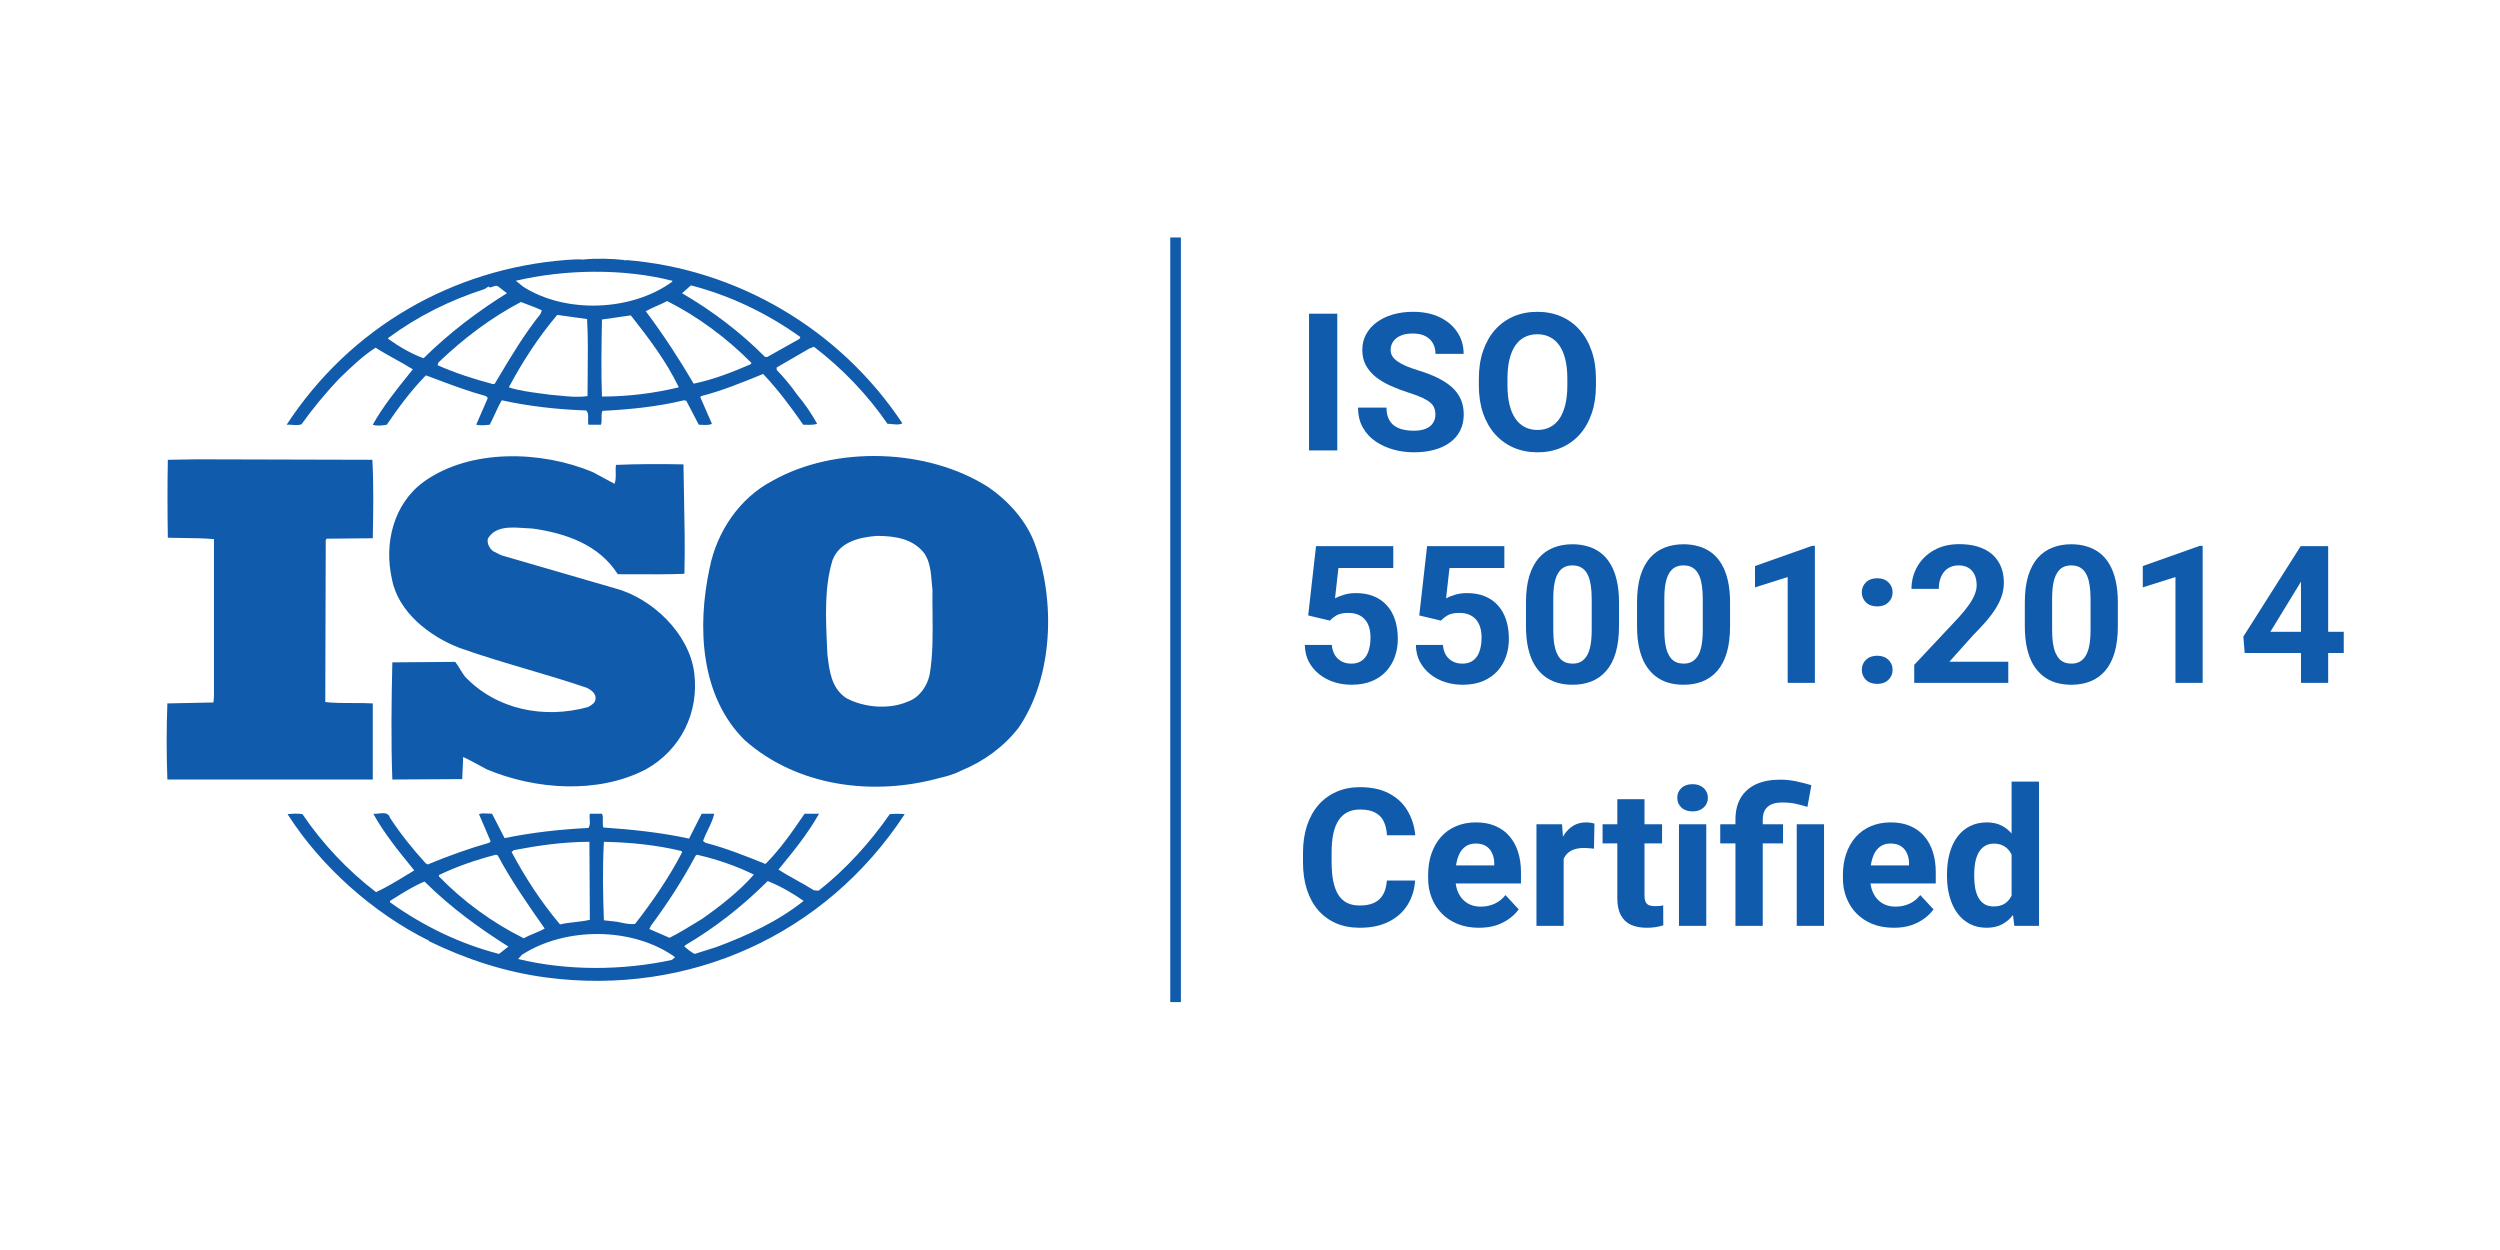<svg width="240" height="120" viewBox="0 0 240 120" fill="none" xmlns="http://www.w3.org/2000/svg">
<path fill-rule="evenodd" clip-rule="evenodd" d="M64.493 92.156L64.808 91.888C60.742 88.963 54.258 88.963 50.099 91.666L49.742 92.064C54.477 93.215 59.76 93.173 64.493 92.156ZM47.907 91.578L48.803 90.871C45.939 89.055 43.301 87.147 40.752 84.627C39.746 85.047 38.805 85.634 37.873 86.216C37.728 86.306 37.584 86.396 37.44 86.485V86.619C40.662 88.921 44.148 90.603 47.907 91.578ZM68.788 90.913C71.742 89.808 74.649 88.477 77.15 86.485C76.076 85.732 74.918 85.071 73.705 84.581C71.251 87.016 68.658 89.054 65.789 90.737L65.705 90.871C66.019 91.139 66.334 91.399 66.687 91.578L68.788 90.913ZM67.4 88.213C69.103 87.017 70.937 85.598 72.371 83.962C70.668 83.121 68.835 82.497 66.909 82.054L66.779 82.146C65.528 84.493 64.094 86.707 62.483 88.879L62.345 89.189L64.271 90.03C65.109 89.615 65.921 89.118 66.725 88.625C66.951 88.487 67.175 88.349 67.4 88.213ZM52.291 89.139C50.68 86.837 49.069 84.536 47.775 82.1L47.593 82.054C45.715 82.543 43.882 83.163 42.139 84.004V84.138C44.507 86.574 47.326 88.611 50.276 90.072C50.583 89.9 50.922 89.759 51.261 89.618C51.615 89.47 51.97 89.323 52.291 89.139ZM65.475 81.836L65.437 81.702C63.066 81.125 60.52 80.861 57.973 80.815C57.835 83.426 57.881 85.732 57.973 88.347L58.725 88.431C59.034 88.45 59.334 88.511 59.633 88.572C60.074 88.662 60.511 88.751 60.965 88.699C62.66 86.527 64.233 84.226 65.475 81.836ZM55.195 88.522C55.676 88.467 56.162 88.411 56.625 88.302L56.583 80.815C54.078 80.815 51.662 81.171 49.338 81.61L49.113 81.79C50.41 84.226 51.928 86.574 53.764 88.745C54.216 88.633 54.703 88.578 55.195 88.522ZM46.836 78.1C46.969 78.108 47.104 78.116 47.236 78.116L48.441 80.46C51.036 79.928 53.719 79.618 56.494 79.484C56.654 79.218 56.636 78.966 56.616 78.692C56.603 78.513 56.589 78.324 56.624 78.116H57.788C57.888 78.305 57.88 78.56 57.872 78.818C57.865 79.038 57.858 79.259 57.919 79.442C60.604 79.618 63.511 79.928 66.15 80.505L67.362 78.116H68.566C68.457 78.639 68.21 79.148 67.962 79.66C67.792 80.012 67.62 80.366 67.492 80.727L67.714 80.903C69.724 81.435 71.511 82.146 73.483 82.941C74.913 81.52 76.053 79.853 77.144 78.259L77.241 78.116H78.63C77.556 80.02 76.168 81.745 74.733 83.476C75.302 83.849 75.909 84.187 76.521 84.528C77.065 84.831 77.612 85.136 78.139 85.469L78.584 85.511C81.177 83.476 83.547 80.862 85.419 78.158C85.871 78.116 86.454 78.116 86.853 78.158C79.252 89.763 66.15 95.655 52.423 93.838C48.442 93.307 44.687 92.065 41.157 90.34L41.109 90.206L41.066 90.248C35.835 87.637 30.822 83.209 27.606 78.158C27.665 78.154 27.722 78.149 27.778 78.144C28.222 78.108 28.558 78.08 29.037 78.158C30.912 80.949 33.419 83.607 36.101 85.645C37.026 85.221 37.926 84.675 38.821 84.132C39.137 83.939 39.454 83.747 39.77 83.561C39.698 83.472 39.626 83.383 39.554 83.294C38.193 81.616 36.853 79.964 35.835 78.116C35.982 78.141 36.166 78.119 36.357 78.097C36.803 78.043 37.287 77.985 37.44 78.51C38.425 80.02 39.632 81.526 40.884 82.895L41.066 82.987C42.986 82.188 44.954 81.477 46.969 80.903L47.101 80.769L45.983 78.158C46.204 78.063 46.514 78.081 46.836 78.1ZM16.112 44.14L18.885 44.094L35.745 44.139C35.877 46.445 35.835 49.144 35.787 51.672L31.361 51.714L31.271 51.848L31.227 67.394C32.054 67.496 32.956 67.494 33.856 67.492C34.511 67.491 35.165 67.49 35.787 67.528V74.835H16.068C15.977 72.4 15.977 69.963 16.068 67.528L20.494 67.437L20.541 66.821V51.756C19.581 51.669 18.64 51.66 17.68 51.65C17.164 51.645 16.644 51.64 16.112 51.622C16.068 49.128 16.068 46.634 16.112 44.14ZM74.204 46.132C80.187 42.767 89.047 43.035 94.862 46.755C96.871 48.127 98.528 50.032 99.326 52.158C101.343 57.648 101.121 64.959 97.807 69.83C96.38 71.688 94.455 73.065 92.445 73.906L92.253 73.99C91.586 74.349 90.604 74.598 90.297 74.659C83.816 76.475 76.529 75.5 71.512 71.073C67.224 66.863 66.91 60.175 68.122 54.547C68.789 51.14 70.937 47.814 74.204 46.132ZM40.662 46.265C45.134 43.035 52.019 43.253 56.939 45.337L58.993 46.446C59.126 46.125 59.117 45.727 59.107 45.345C59.101 45.09 59.095 44.843 59.132 44.63C61.141 44.538 63.603 44.538 65.613 44.58C65.627 45.674 65.648 46.724 65.669 47.756C65.718 50.194 65.764 52.529 65.705 55.084C64.082 55.147 62.385 55.139 60.802 55.13C60.29 55.128 59.79 55.125 59.308 55.125C57.474 52.246 54.258 51.183 51.129 50.74C50.882 50.733 50.621 50.715 50.354 50.696C49.025 50.603 47.54 50.498 46.831 51.715C46.745 52.2 46.97 52.598 47.326 52.908L48.132 53.309L58.955 56.452C62.576 57.385 66.151 60.796 66.642 64.562C67.14 68.412 65.345 71.999 61.993 73.864C57.391 76.25 51.396 75.811 46.746 73.864C46.499 73.734 46.253 73.6 46.007 73.466C45.492 73.186 44.978 72.906 44.464 72.664L44.373 74.793L37.665 74.835C37.531 71.291 37.579 67.173 37.665 63.586L43.702 63.54C43.884 63.764 44.032 64.011 44.179 64.257C44.323 64.498 44.467 64.739 44.644 64.959C47.683 68.148 52.243 69.031 56.445 67.88L56.46 67.872C56.772 67.697 57.168 67.476 57.168 67.085C57.252 66.595 56.717 66.198 56.311 66.022C54.426 65.377 52.512 64.81 50.599 64.245C48.431 63.604 46.265 62.963 44.148 62.209C41.243 61.105 38.204 58.757 37.621 55.568C36.859 52.2 37.755 48.391 40.662 46.265ZM65.168 37.184C64.002 34.749 62.307 32.489 60.558 30.275C60.162 30.333 59.748 30.392 59.331 30.451C58.811 30.524 58.287 30.599 57.789 30.673C57.743 33.108 57.697 35.724 57.789 38.068C60.297 38.068 62.752 37.762 65.168 37.184ZM56.418 35.886C56.437 34.093 56.456 32.272 56.36 30.631L53.495 30.23C51.662 32.401 50.143 34.749 48.847 37.185C49.793 37.497 50.936 37.647 51.969 37.782C52.25 37.819 52.523 37.854 52.782 37.892C53.102 37.916 53.414 37.947 53.721 37.978C54.613 38.07 55.469 38.157 56.402 38.026C56.402 37.326 56.41 36.608 56.418 35.886ZM51.886 30.141L52.019 29.79C51.555 29.576 51.093 29.402 50.63 29.227C50.423 29.15 50.216 29.072 50.009 28.99C47.146 30.497 44.553 32.447 42.095 34.791L42.004 35.058C43.702 35.812 45.493 36.389 47.326 36.875L47.502 36.833C47.591 36.684 47.679 36.535 47.767 36.386C49.024 34.27 50.297 32.127 51.886 30.141ZM72.057 34.971L72.141 34.841C69.771 32.447 66.955 30.363 64.048 28.903C63.74 29.065 63.413 29.209 63.088 29.352C62.708 29.52 62.331 29.686 61.992 29.878C63.695 32.138 65.214 34.481 66.595 36.833C68.521 36.431 70.308 35.724 72.057 34.971ZM40.662 34.393C43.167 31.915 45.894 29.878 48.665 28.149L47.861 27.53C47.685 27.378 47.522 27.441 47.349 27.507C47.215 27.558 47.076 27.612 46.921 27.572V27.488L46.52 27.748C43.211 28.814 40.081 30.363 37.264 32.447V32.531C38.336 33.288 39.456 33.95 40.662 34.393ZM76.751 32.532L76.836 32.355C73.621 30.054 70.085 28.371 66.334 27.396L65.475 28.15C68.298 29.79 71.075 31.87 73.437 34.263H73.668L76.751 32.532ZM64.539 27.041V26.953C59.845 25.756 54.258 25.844 49.518 26.953L50.233 27.53C54.345 30.141 60.65 29.878 64.539 27.041ZM55.954 24.915C57.252 24.785 58.725 24.827 59.937 24.96L60.021 25.048L60.067 24.96C70.76 25.802 80.64 31.606 86.631 40.641C86.329 40.792 86.023 40.757 85.69 40.72C85.532 40.702 85.369 40.683 85.197 40.683C83.279 37.892 80.863 35.369 78.139 33.289L77.687 33.465L74.557 35.281V35.503C75.316 36.302 75.945 37.051 76.528 37.892C77.257 38.758 77.899 39.693 78.446 40.683C78.162 40.791 77.789 40.785 77.398 40.778C77.303 40.777 77.207 40.775 77.111 40.775C75.945 39.093 74.649 37.361 73.26 35.9C73.189 35.929 73.118 35.958 73.047 35.987C71.157 36.757 69.297 37.514 67.315 38.026L67.224 38.118L68.344 40.683C68.105 40.82 67.738 40.802 67.397 40.785C67.289 40.78 67.184 40.775 67.085 40.775L65.881 38.469L65.659 38.427C63.15 39.043 60.427 39.31 57.835 39.444C57.742 39.654 57.747 39.889 57.752 40.129C57.757 40.344 57.762 40.564 57.696 40.775H56.494C56.442 40.62 56.45 40.424 56.459 40.224C56.472 39.911 56.486 39.589 56.268 39.403C53.495 39.311 50.766 39.001 48.173 38.427C47.917 38.857 47.706 39.317 47.496 39.774C47.339 40.114 47.184 40.452 47.011 40.775C46.955 40.78 46.9 40.785 46.848 40.79C46.445 40.826 46.149 40.853 45.715 40.775L46.831 38.202L46.655 38.026C45.08 37.6 43.562 37.033 42.032 36.461C41.651 36.318 41.269 36.175 40.885 36.034C39.456 37.494 38.246 39.135 37.13 40.775C36.683 40.863 36.102 40.905 35.787 40.775C36.738 39.056 38.029 37.45 39.313 35.854C39.419 35.721 39.526 35.589 39.632 35.456C39.102 35.12 38.531 34.804 37.953 34.484C37.315 34.13 36.669 33.772 36.058 33.376C34.894 34.119 33.882 35.087 32.812 36.11C32.731 36.187 32.649 36.265 32.568 36.343C31.227 37.762 30.019 39.226 28.945 40.729C28.67 40.837 28.361 40.812 28.06 40.787C27.872 40.772 27.688 40.757 27.516 40.775C33.686 31.338 43.568 25.802 54.301 24.96C54.882 24.915 55.463 24.873 55.954 24.915ZM88.744 53.132C89.287 53.94 89.369 54.946 89.45 55.924L89.45 55.924C89.47 56.177 89.491 56.428 89.519 56.672C89.506 57.386 89.514 58.139 89.523 58.909V58.909C89.545 60.865 89.568 62.935 89.243 64.778C89.013 65.845 88.292 66.95 87.156 67.352C85.339 68.147 82.884 67.925 81.204 66.996C79.811 66.034 79.621 64.429 79.44 62.895L79.432 62.832C79.422 62.611 79.412 62.389 79.401 62.166L79.401 62.164C79.267 59.307 79.127 56.34 79.931 53.748C80.614 52.023 82.478 51.58 84.158 51.446C85.929 51.446 87.655 51.713 88.744 53.132Z" fill="#105BAB"/>
<path d="M112.854 22.797V96.202" stroke="#105BAB" stroke-width="1.02"/>
<path d="M128.379 30.114V43.241H125.668V30.114H128.379Z" fill="#105BAB"/>
<path d="M137.799 39.806C137.799 39.572 137.763 39.361 137.69 39.175C137.624 38.983 137.497 38.808 137.309 38.652C137.122 38.49 136.859 38.331 136.521 38.174C136.182 38.018 135.744 37.856 135.206 37.687C134.608 37.495 134.039 37.279 133.501 37.038C132.97 36.798 132.498 36.518 132.087 36.2C131.682 35.875 131.362 35.499 131.126 35.073C130.896 34.646 130.781 34.15 130.781 33.585C130.781 33.038 130.902 32.542 131.144 32.097C131.386 31.647 131.724 31.262 132.16 30.943C132.595 30.619 133.109 30.369 133.701 30.195C134.299 30.021 134.955 29.934 135.668 29.934C136.641 29.934 137.491 30.108 138.216 30.456C138.941 30.805 139.503 31.283 139.902 31.89C140.307 32.497 140.51 33.191 140.51 33.973H137.808C137.808 33.588 137.726 33.252 137.563 32.963C137.406 32.669 137.164 32.437 136.838 32.269C136.518 32.1 136.113 32.016 135.623 32.016C135.152 32.016 134.759 32.088 134.444 32.233C134.13 32.371 133.894 32.56 133.737 32.801C133.58 33.035 133.501 33.3 133.501 33.594C133.501 33.816 133.556 34.018 133.665 34.198C133.779 34.379 133.949 34.547 134.172 34.703C134.396 34.859 134.671 35.007 134.997 35.145C135.324 35.283 135.702 35.418 136.131 35.551C136.85 35.767 137.482 36.01 138.026 36.281C138.576 36.551 139.035 36.855 139.404 37.191C139.772 37.528 140.05 37.91 140.238 38.337C140.425 38.763 140.519 39.247 140.519 39.788C140.519 40.359 140.407 40.87 140.183 41.321C139.96 41.772 139.636 42.153 139.213 42.466C138.79 42.779 138.285 43.016 137.699 43.178C137.113 43.34 136.457 43.422 135.732 43.422C135.079 43.422 134.435 43.337 133.801 43.169C133.166 42.995 132.589 42.733 132.069 42.385C131.555 42.036 131.144 41.591 130.836 41.05C130.528 40.509 130.374 39.869 130.374 39.13H133.103C133.103 39.539 133.166 39.884 133.293 40.167C133.42 40.449 133.598 40.678 133.828 40.852C134.064 41.026 134.342 41.153 134.662 41.231C134.988 41.309 135.345 41.348 135.732 41.348C136.203 41.348 136.59 41.282 136.892 41.15C137.201 41.017 137.427 40.834 137.572 40.6C137.723 40.365 137.799 40.101 137.799 39.806Z" fill="#105BAB"/>
<path d="M153.212 36.371V36.993C153.212 37.991 153.076 38.886 152.804 39.68C152.532 40.473 152.148 41.15 151.652 41.709C151.157 42.261 150.564 42.685 149.875 42.98C149.192 43.274 148.434 43.422 147.6 43.422C146.772 43.422 146.013 43.274 145.324 42.98C144.641 42.685 144.049 42.261 143.547 41.709C143.045 41.15 142.656 40.473 142.377 39.68C142.105 38.886 141.969 37.991 141.969 36.993V36.371C141.969 35.367 142.105 34.472 142.377 33.684C142.649 32.891 143.033 32.215 143.529 31.656C144.031 31.097 144.623 30.67 145.306 30.375C145.995 30.081 146.754 29.934 147.582 29.934C148.416 29.934 149.174 30.081 149.857 30.375C150.546 30.67 151.139 31.097 151.634 31.656C152.136 32.215 152.523 32.891 152.795 33.684C153.073 34.472 153.212 35.367 153.212 36.371ZM150.465 36.993V36.353C150.465 35.656 150.401 35.043 150.274 34.514C150.147 33.985 149.96 33.54 149.712 33.179C149.464 32.819 149.162 32.548 148.806 32.368C148.449 32.182 148.041 32.088 147.582 32.088C147.122 32.088 146.714 32.182 146.358 32.368C146.007 32.548 145.708 32.819 145.46 33.179C145.218 33.54 145.034 33.985 144.907 34.514C144.78 35.043 144.717 35.656 144.717 36.353V36.993C144.717 37.684 144.78 38.297 144.907 38.832C145.034 39.361 145.221 39.809 145.469 40.176C145.717 40.536 146.019 40.81 146.376 40.996C146.732 41.183 147.14 41.276 147.6 41.276C148.059 41.276 148.467 41.183 148.824 40.996C149.18 40.81 149.48 40.536 149.721 40.176C149.963 39.809 150.147 39.361 150.274 38.832C150.401 38.297 150.465 37.684 150.465 36.993Z" fill="#105BAB"/>
<path d="M127.672 59.578L125.586 59.083L126.339 52.429H133.755V54.529H128.488L128.161 57.441C128.337 57.339 128.603 57.231 128.959 57.117C129.316 56.997 129.715 56.937 130.156 56.937C130.797 56.937 131.365 57.036 131.86 57.234C132.356 57.432 132.776 57.721 133.121 58.1C133.471 58.478 133.737 58.941 133.918 59.488C134.1 60.035 134.19 60.654 134.19 61.346C134.19 61.928 134.1 62.484 133.918 63.014C133.737 63.536 133.462 64.005 133.093 64.42C132.725 64.829 132.262 65.15 131.706 65.385C131.15 65.619 130.491 65.736 129.73 65.736C129.162 65.736 128.612 65.652 128.08 65.484C127.554 65.316 127.079 65.066 126.656 64.736C126.239 64.405 125.904 64.005 125.65 63.536C125.402 63.062 125.272 62.521 125.26 61.913H127.853C127.889 62.286 127.986 62.608 128.143 62.878C128.306 63.143 128.521 63.347 128.787 63.491C129.053 63.636 129.364 63.708 129.721 63.708C130.053 63.708 130.337 63.645 130.573 63.518C130.809 63.392 130.999 63.218 131.144 62.995C131.289 62.767 131.395 62.502 131.461 62.202C131.534 61.895 131.57 61.565 131.57 61.21C131.57 60.856 131.528 60.534 131.443 60.245C131.359 59.957 131.229 59.708 131.053 59.497C130.878 59.287 130.655 59.124 130.383 59.01C130.117 58.896 129.805 58.839 129.449 58.839C128.965 58.839 128.59 58.914 128.324 59.064C128.065 59.215 127.847 59.386 127.672 59.578Z" fill="#105BAB"/>
<path d="M138.334 59.578L136.249 59.083L137.001 52.429H144.417V54.529H139.15L138.823 57.441C138.999 57.339 139.265 57.231 139.621 57.117C139.978 56.997 140.377 56.937 140.818 56.937C141.459 56.937 142.027 57.036 142.523 57.234C143.018 57.432 143.438 57.721 143.783 58.1C144.133 58.478 144.399 58.941 144.581 59.488C144.762 60.035 144.853 60.654 144.853 61.346C144.853 61.928 144.762 62.484 144.581 63.014C144.399 63.536 144.124 64.005 143.756 64.42C143.387 64.829 142.924 65.15 142.368 65.385C141.812 65.619 141.154 65.736 140.392 65.736C139.824 65.736 139.274 65.652 138.742 65.484C138.216 65.316 137.741 65.066 137.318 64.736C136.901 64.405 136.566 64.005 136.312 63.536C136.064 63.062 135.934 62.521 135.922 61.913H138.515C138.551 62.286 138.648 62.608 138.805 62.878C138.968 63.143 139.183 63.347 139.449 63.491C139.715 63.636 140.026 63.708 140.383 63.708C140.715 63.708 140.999 63.645 141.235 63.518C141.471 63.392 141.661 63.218 141.806 62.995C141.951 62.767 142.057 62.502 142.124 62.202C142.196 61.895 142.232 61.565 142.232 61.21C142.232 60.856 142.19 60.534 142.105 60.245C142.021 59.957 141.891 59.708 141.716 59.497C141.54 59.287 141.317 59.124 141.045 59.01C140.779 58.896 140.467 58.839 140.111 58.839C139.627 58.839 139.253 58.914 138.987 59.064C138.727 59.215 138.509 59.386 138.334 59.578Z" fill="#105BAB"/>
<path d="M155.424 57.838V60.11C155.424 61.096 155.318 61.947 155.107 62.662C154.895 63.371 154.59 63.954 154.191 64.411C153.798 64.862 153.33 65.195 152.786 65.412C152.242 65.628 151.637 65.736 150.972 65.736C150.441 65.736 149.945 65.67 149.486 65.538C149.026 65.4 148.612 65.186 148.243 64.898C147.881 64.609 147.566 64.246 147.301 63.807C147.041 63.362 146.841 62.833 146.702 62.22C146.563 61.607 146.494 60.904 146.494 60.11V57.838C146.494 56.852 146.599 56.008 146.811 55.305C147.029 54.596 147.334 54.015 147.727 53.565C148.126 53.114 148.597 52.783 149.141 52.573C149.685 52.356 150.289 52.248 150.954 52.248C151.486 52.248 151.979 52.317 152.432 52.456C152.892 52.588 153.306 52.795 153.674 53.078C154.043 53.36 154.357 53.724 154.617 54.169C154.877 54.608 155.077 55.133 155.216 55.746C155.355 56.354 155.424 57.051 155.424 57.838ZM152.804 60.453V57.487C152.804 57.012 152.777 56.597 152.722 56.242C152.674 55.888 152.598 55.587 152.496 55.341C152.393 55.088 152.266 54.884 152.115 54.728C151.964 54.571 151.791 54.457 151.598 54.385C151.405 54.313 151.19 54.277 150.954 54.277C150.658 54.277 150.395 54.334 150.166 54.448C149.942 54.562 149.752 54.746 149.594 54.998C149.437 55.245 149.316 55.575 149.232 55.99C149.153 56.399 149.114 56.898 149.114 57.487V60.453C149.114 60.928 149.138 61.346 149.186 61.706C149.241 62.067 149.319 62.376 149.422 62.635C149.531 62.887 149.658 63.095 149.803 63.257C149.954 63.413 150.126 63.527 150.32 63.599C150.519 63.672 150.737 63.708 150.972 63.708C151.263 63.708 151.519 63.651 151.743 63.536C151.973 63.416 152.166 63.23 152.323 62.977C152.487 62.719 152.607 62.382 152.686 61.968C152.765 61.553 152.804 61.048 152.804 60.453Z" fill="#105BAB"/>
<path d="M166.086 57.838V60.11C166.086 61.096 165.98 61.947 165.769 62.662C165.557 63.371 165.252 63.954 164.853 64.411C164.46 64.862 163.992 65.195 163.448 65.412C162.904 65.628 162.299 65.736 161.635 65.736C161.103 65.736 160.607 65.67 160.148 65.538C159.688 65.4 159.274 65.186 158.906 64.898C158.543 64.609 158.229 64.246 157.963 63.807C157.703 63.362 157.503 62.833 157.364 62.22C157.225 61.607 157.156 60.904 157.156 60.11V57.838C157.156 56.852 157.262 56.008 157.473 55.305C157.691 54.596 157.996 54.015 158.389 53.565C158.788 53.114 159.259 52.783 159.803 52.573C160.347 52.356 160.952 52.248 161.616 52.248C162.148 52.248 162.641 52.317 163.094 52.456C163.554 52.588 163.968 52.795 164.336 53.078C164.705 53.36 165.019 53.724 165.279 54.169C165.539 54.608 165.739 55.133 165.878 55.746C166.017 56.354 166.086 57.051 166.086 57.838ZM163.466 60.453V57.487C163.466 57.012 163.439 56.597 163.384 56.242C163.336 55.888 163.261 55.587 163.158 55.341C163.055 55.088 162.928 54.884 162.777 54.728C162.626 54.571 162.454 54.457 162.26 54.385C162.067 54.313 161.852 54.277 161.616 54.277C161.32 54.277 161.057 54.334 160.828 54.448C160.604 54.562 160.414 54.746 160.256 54.998C160.099 55.245 159.978 55.575 159.894 55.99C159.815 56.399 159.776 56.898 159.776 57.487V60.453C159.776 60.928 159.8 61.346 159.848 61.706C159.903 62.067 159.981 62.376 160.084 62.635C160.193 62.887 160.32 63.095 160.465 63.257C160.616 63.413 160.788 63.527 160.982 63.599C161.181 63.672 161.399 63.708 161.635 63.708C161.925 63.708 162.182 63.651 162.405 63.536C162.635 63.416 162.828 63.23 162.985 62.977C163.149 62.719 163.27 62.382 163.348 61.968C163.427 61.553 163.466 61.048 163.466 60.453Z" fill="#105BAB"/>
<path d="M174.228 52.402V65.556H171.617V55.395L168.48 56.387V54.34L173.947 52.402H174.228Z" fill="#105BAB"/>
<path d="M178.734 64.303C178.734 63.918 178.867 63.596 179.133 63.338C179.405 63.08 179.764 62.95 180.212 62.95C180.659 62.95 181.016 63.08 181.282 63.338C181.554 63.596 181.69 63.918 181.69 64.303C181.69 64.687 181.554 65.009 181.282 65.267C181.016 65.526 180.659 65.655 180.212 65.655C179.764 65.655 179.405 65.526 179.133 65.267C178.867 65.009 178.734 64.687 178.734 64.303ZM178.734 56.864C178.734 56.48 178.867 56.158 179.133 55.9C179.405 55.641 179.764 55.512 180.212 55.512C180.659 55.512 181.016 55.641 181.282 55.9C181.554 56.158 181.69 56.48 181.69 56.864C181.69 57.249 181.554 57.571 181.282 57.829C181.016 58.088 180.659 58.217 180.212 58.217C179.764 58.217 179.405 58.088 179.133 57.829C178.867 57.571 178.734 57.249 178.734 56.864Z" fill="#105BAB"/>
<path d="M192.796 63.527V65.556H183.766V63.825L188.036 59.272C188.465 58.797 188.804 58.379 189.052 58.019C189.299 57.652 189.478 57.324 189.586 57.036C189.701 56.741 189.759 56.462 189.759 56.197C189.759 55.801 189.692 55.461 189.559 55.178C189.426 54.89 189.23 54.668 188.97 54.511C188.716 54.355 188.402 54.277 188.027 54.277C187.628 54.277 187.284 54.373 186.993 54.565C186.709 54.758 186.492 55.025 186.341 55.368C186.196 55.711 186.123 56.098 186.123 56.531H183.503C183.503 55.749 183.69 55.034 184.065 54.385C184.44 53.73 184.969 53.21 185.652 52.825C186.335 52.435 187.145 52.239 188.081 52.239C189.006 52.239 189.786 52.39 190.421 52.69C191.061 52.985 191.545 53.411 191.871 53.97C192.204 54.523 192.37 55.184 192.37 55.954C192.37 56.387 192.3 56.81 192.161 57.225C192.022 57.634 191.823 58.043 191.563 58.451C191.309 58.854 191.001 59.263 190.638 59.678C190.275 60.092 189.874 60.522 189.432 60.967L187.138 63.527H192.796Z" fill="#105BAB"/>
<path d="M203.313 57.838V60.11C203.313 61.096 203.207 61.947 202.996 62.662C202.784 63.371 202.479 63.954 202.08 64.411C201.687 64.862 201.219 65.195 200.675 65.412C200.131 65.628 199.526 65.736 198.861 65.736C198.33 65.736 197.834 65.67 197.375 65.538C196.915 65.4 196.501 65.186 196.132 64.898C195.77 64.609 195.455 64.246 195.189 63.807C194.93 63.362 194.73 62.833 194.591 62.22C194.452 61.607 194.383 60.904 194.383 60.11V57.838C194.383 56.852 194.488 56.008 194.7 55.305C194.918 54.596 195.223 54.015 195.616 53.565C196.015 53.114 196.486 52.783 197.03 52.573C197.574 52.356 198.178 52.248 198.843 52.248C199.375 52.248 199.868 52.317 200.321 52.456C200.78 52.588 201.195 52.795 201.563 53.078C201.932 53.36 202.246 53.724 202.506 54.169C202.766 54.608 202.965 55.133 203.104 55.746C203.244 56.354 203.313 57.051 203.313 57.838ZM200.693 60.453V57.487C200.693 57.012 200.666 56.597 200.611 56.242C200.563 55.888 200.487 55.587 200.385 55.341C200.282 55.088 200.155 54.884 200.004 54.728C199.853 54.571 199.68 54.457 199.487 54.385C199.294 54.313 199.079 54.277 198.843 54.277C198.547 54.277 198.284 54.334 198.054 54.448C197.831 54.562 197.64 54.746 197.483 54.998C197.326 55.245 197.205 55.575 197.121 55.99C197.042 56.399 197.003 56.898 197.003 57.487V60.453C197.003 60.928 197.027 61.346 197.075 61.706C197.13 62.067 197.208 62.376 197.311 62.635C197.42 62.887 197.547 63.095 197.692 63.257C197.843 63.413 198.015 63.527 198.209 63.599C198.408 63.672 198.626 63.708 198.861 63.708C199.152 63.708 199.408 63.651 199.632 63.536C199.862 63.416 200.055 63.23 200.212 62.977C200.375 62.719 200.496 62.382 200.575 61.968C200.654 61.553 200.693 61.048 200.693 60.453Z" fill="#105BAB"/>
<path d="M211.455 52.402V65.556H208.844V55.395L205.707 56.387V54.34L211.174 52.402H211.455Z" fill="#105BAB"/>
<path d="M225 60.651V62.689H215.489L215.362 61.111L220.866 52.429H222.942L220.693 56.17L217.955 60.651H225ZM223.504 52.429V65.556H220.893V52.429H223.504Z" fill="#105BAB"/>
<path d="M133.139 84.53H135.85C135.795 85.414 135.55 86.198 135.115 86.883C134.686 87.569 134.085 88.104 133.311 88.488C132.543 88.873 131.619 89.065 130.537 89.065C129.69 89.065 128.932 88.921 128.261 88.632C127.59 88.338 127.016 87.917 126.538 87.37C126.067 86.823 125.707 86.162 125.459 85.387C125.212 84.611 125.088 83.743 125.088 82.781V81.871C125.088 80.909 125.215 80.04 125.469 79.265C125.728 78.484 126.097 77.819 126.575 77.272C127.058 76.725 127.635 76.305 128.306 76.01C128.977 75.716 129.727 75.568 130.555 75.568C131.655 75.568 132.583 75.767 133.338 76.163C134.1 76.56 134.689 77.107 135.106 77.804C135.529 78.501 135.783 79.295 135.868 80.184H133.148C133.118 79.656 133.012 79.208 132.831 78.841C132.649 78.469 132.374 78.189 132.005 78.003C131.643 77.81 131.159 77.714 130.555 77.714C130.102 77.714 129.706 77.798 129.367 77.967C129.029 78.135 128.745 78.39 128.515 78.733C128.285 79.076 128.113 79.508 127.998 80.031C127.889 80.548 127.835 81.155 127.835 81.853V82.781C127.835 83.46 127.886 84.058 127.989 84.575C128.092 85.086 128.249 85.519 128.46 85.874C128.678 86.222 128.956 86.487 129.295 86.667C129.639 86.841 130.053 86.928 130.537 86.928C131.105 86.928 131.573 86.838 131.942 86.658C132.311 86.478 132.592 86.21 132.785 85.856C132.985 85.501 133.103 85.059 133.139 84.53Z" fill="#105BAB"/>
<path d="M141.988 89.065C141.226 89.065 140.543 88.945 139.939 88.705C139.334 88.458 138.82 88.119 138.397 87.686C137.98 87.253 137.66 86.751 137.436 86.18C137.213 85.603 137.101 84.99 137.101 84.341V83.98C137.101 83.241 137.207 82.565 137.418 81.952C137.63 81.339 137.932 80.807 138.325 80.356C138.724 79.905 139.207 79.559 139.775 79.319C140.344 79.073 140.984 78.949 141.697 78.949C142.393 78.949 143.009 79.064 143.547 79.292C144.085 79.52 144.535 79.845 144.898 80.266C145.267 80.686 145.545 81.191 145.732 81.78C145.919 82.363 146.013 83.013 146.013 83.728V84.81H138.216V83.079H143.447V82.88C143.447 82.52 143.381 82.198 143.248 81.916C143.121 81.627 142.928 81.399 142.668 81.23C142.408 81.062 142.075 80.978 141.67 80.978C141.326 80.978 141.03 81.053 140.782 81.203C140.534 81.354 140.331 81.564 140.174 81.834C140.023 82.105 139.908 82.424 139.83 82.79C139.757 83.151 139.721 83.547 139.721 83.98V84.341C139.721 84.732 139.775 85.092 139.884 85.423C139.999 85.753 140.159 86.039 140.365 86.279C140.576 86.52 140.83 86.706 141.126 86.838C141.429 86.971 141.77 87.037 142.151 87.037C142.622 87.037 143.06 86.947 143.465 86.766C143.876 86.58 144.23 86.3 144.526 85.928L145.796 87.298C145.59 87.593 145.309 87.875 144.952 88.146C144.602 88.416 144.179 88.638 143.683 88.813C143.187 88.981 142.622 89.065 141.988 89.065Z" fill="#105BAB"/>
<path d="M150.111 81.257V88.885H147.5V79.13H149.957L150.111 81.257ZM153.067 79.067L153.021 81.474C152.895 81.456 152.74 81.441 152.559 81.429C152.384 81.411 152.224 81.402 152.079 81.402C151.71 81.402 151.39 81.45 151.118 81.546C150.852 81.636 150.628 81.771 150.447 81.952C150.271 82.132 150.138 82.351 150.048 82.61C149.963 82.868 149.915 83.163 149.903 83.493L149.377 83.331C149.377 82.7 149.44 82.12 149.567 81.591C149.694 81.056 149.878 80.59 150.12 80.194C150.368 79.797 150.67 79.49 151.027 79.274C151.383 79.058 151.791 78.949 152.251 78.949C152.396 78.949 152.544 78.961 152.695 78.985C152.846 79.003 152.97 79.03 153.067 79.067Z" fill="#105BAB"/>
<path d="M159.558 79.13V80.969H153.847V79.13H159.558ZM155.261 76.722H157.872V85.946C157.872 86.228 157.908 86.445 157.981 86.595C158.059 86.745 158.174 86.85 158.325 86.91C158.476 86.965 158.667 86.992 158.897 86.992C159.06 86.992 159.205 86.986 159.332 86.974C159.465 86.956 159.577 86.938 159.667 86.919L159.676 88.831C159.453 88.903 159.211 88.96 158.951 89.002C158.691 89.044 158.404 89.065 158.09 89.065C157.515 89.065 157.014 88.972 156.585 88.786C156.161 88.594 155.835 88.287 155.605 87.866C155.376 87.445 155.261 86.892 155.261 86.207V76.722Z" fill="#105BAB"/>
<path d="M163.801 79.13V88.885H161.181V79.13H163.801ZM161.018 76.587C161.018 76.208 161.151 75.896 161.417 75.649C161.683 75.403 162.04 75.28 162.487 75.28C162.928 75.28 163.282 75.403 163.548 75.649C163.82 75.896 163.956 76.208 163.956 76.587C163.956 76.966 163.82 77.278 163.548 77.525C163.282 77.771 162.928 77.894 162.487 77.894C162.04 77.894 161.683 77.771 161.417 77.525C161.151 77.278 161.018 76.966 161.018 76.587Z" fill="#105BAB"/>
<path d="M169.223 88.885H166.603V78.688C166.603 77.858 166.772 77.158 167.111 76.587C167.455 76.016 167.945 75.583 168.579 75.289C169.22 74.994 169.994 74.847 170.9 74.847C171.414 74.847 171.913 74.898 172.396 75C172.88 75.097 173.379 75.223 173.892 75.379L173.512 77.462C173.179 77.359 172.823 77.263 172.442 77.173C172.061 77.083 171.602 77.038 171.064 77.038C170.459 77.038 170 77.179 169.686 77.462C169.377 77.738 169.223 78.147 169.223 78.688V88.885ZM171.172 79.13V80.969H165.143V79.13H171.172ZM175.107 79.13V88.885H172.487V79.13H175.107Z" fill="#105BAB"/>
<path d="M181.807 89.065C181.046 89.065 180.363 88.945 179.758 88.705C179.154 88.458 178.64 88.119 178.217 87.686C177.8 87.253 177.48 86.751 177.256 86.18C177.032 85.603 176.921 84.99 176.921 84.341V83.98C176.921 83.241 177.026 82.565 177.238 81.952C177.449 81.339 177.752 80.807 178.145 80.356C178.544 79.905 179.027 79.559 179.595 79.319C180.163 79.073 180.804 78.949 181.517 78.949C182.212 78.949 182.829 79.064 183.367 79.292C183.905 79.52 184.355 79.845 184.718 80.266C185.086 80.686 185.364 81.191 185.552 81.78C185.739 82.363 185.833 83.013 185.833 83.728V84.81H178.036V83.079H183.267V82.88C183.267 82.52 183.201 82.198 183.068 81.916C182.941 81.627 182.747 81.399 182.487 81.23C182.228 81.062 181.895 80.978 181.49 80.978C181.146 80.978 180.849 81.053 180.602 81.203C180.354 81.354 180.151 81.564 179.994 81.834C179.843 82.105 179.728 82.424 179.65 82.79C179.577 83.151 179.541 83.547 179.541 83.98V84.341C179.541 84.732 179.595 85.092 179.704 85.423C179.819 85.753 179.979 86.039 180.185 86.279C180.396 86.52 180.65 86.706 180.946 86.838C181.248 86.971 181.59 87.037 181.971 87.037C182.442 87.037 182.88 86.947 183.285 86.766C183.696 86.58 184.05 86.3 184.346 85.928L185.615 87.298C185.41 87.593 185.129 87.875 184.772 88.146C184.422 88.416 183.998 88.638 183.503 88.813C183.007 88.981 182.442 89.065 181.807 89.065Z" fill="#105BAB"/>
<path d="M193.113 86.757V75.036H195.743V88.885H193.376L193.113 86.757ZM186.912 84.124V83.935C186.912 83.19 186.996 82.514 187.166 81.907C187.335 81.293 187.583 80.767 187.909 80.329C188.236 79.89 188.637 79.55 189.115 79.31C189.592 79.07 190.136 78.949 190.747 78.949C191.321 78.949 191.823 79.07 192.252 79.31C192.687 79.55 193.056 79.893 193.358 80.338C193.666 80.777 193.914 81.296 194.102 81.898C194.289 82.493 194.425 83.145 194.51 83.854V84.269C194.425 84.948 194.289 85.579 194.102 86.162C193.914 86.745 193.666 87.256 193.358 87.695C193.056 88.128 192.687 88.464 192.252 88.705C191.817 88.945 191.309 89.065 190.729 89.065C190.118 89.065 189.574 88.942 189.097 88.696C188.625 88.449 188.226 88.104 187.9 87.659C187.58 87.214 187.335 86.691 187.166 86.09C186.996 85.489 186.912 84.834 186.912 84.124ZM189.523 83.935V84.124C189.523 84.527 189.553 84.903 189.614 85.251C189.68 85.6 189.786 85.91 189.931 86.18C190.082 86.445 190.275 86.652 190.511 86.802C190.753 86.947 191.046 87.019 191.391 87.019C191.838 87.019 192.207 86.919 192.497 86.721C192.787 86.517 193.007 86.237 193.159 85.883C193.316 85.528 193.406 85.119 193.431 84.656V83.475C193.412 83.097 193.358 82.757 193.267 82.457C193.183 82.15 193.056 81.888 192.887 81.672C192.723 81.456 192.518 81.287 192.27 81.167C192.028 81.047 191.741 80.987 191.409 80.987C191.07 80.987 190.78 81.065 190.538 81.221C190.297 81.372 190.1 81.579 189.949 81.844C189.804 82.108 189.695 82.421 189.623 82.781C189.556 83.136 189.523 83.52 189.523 83.935Z" fill="#105BAB"/>
</svg>
